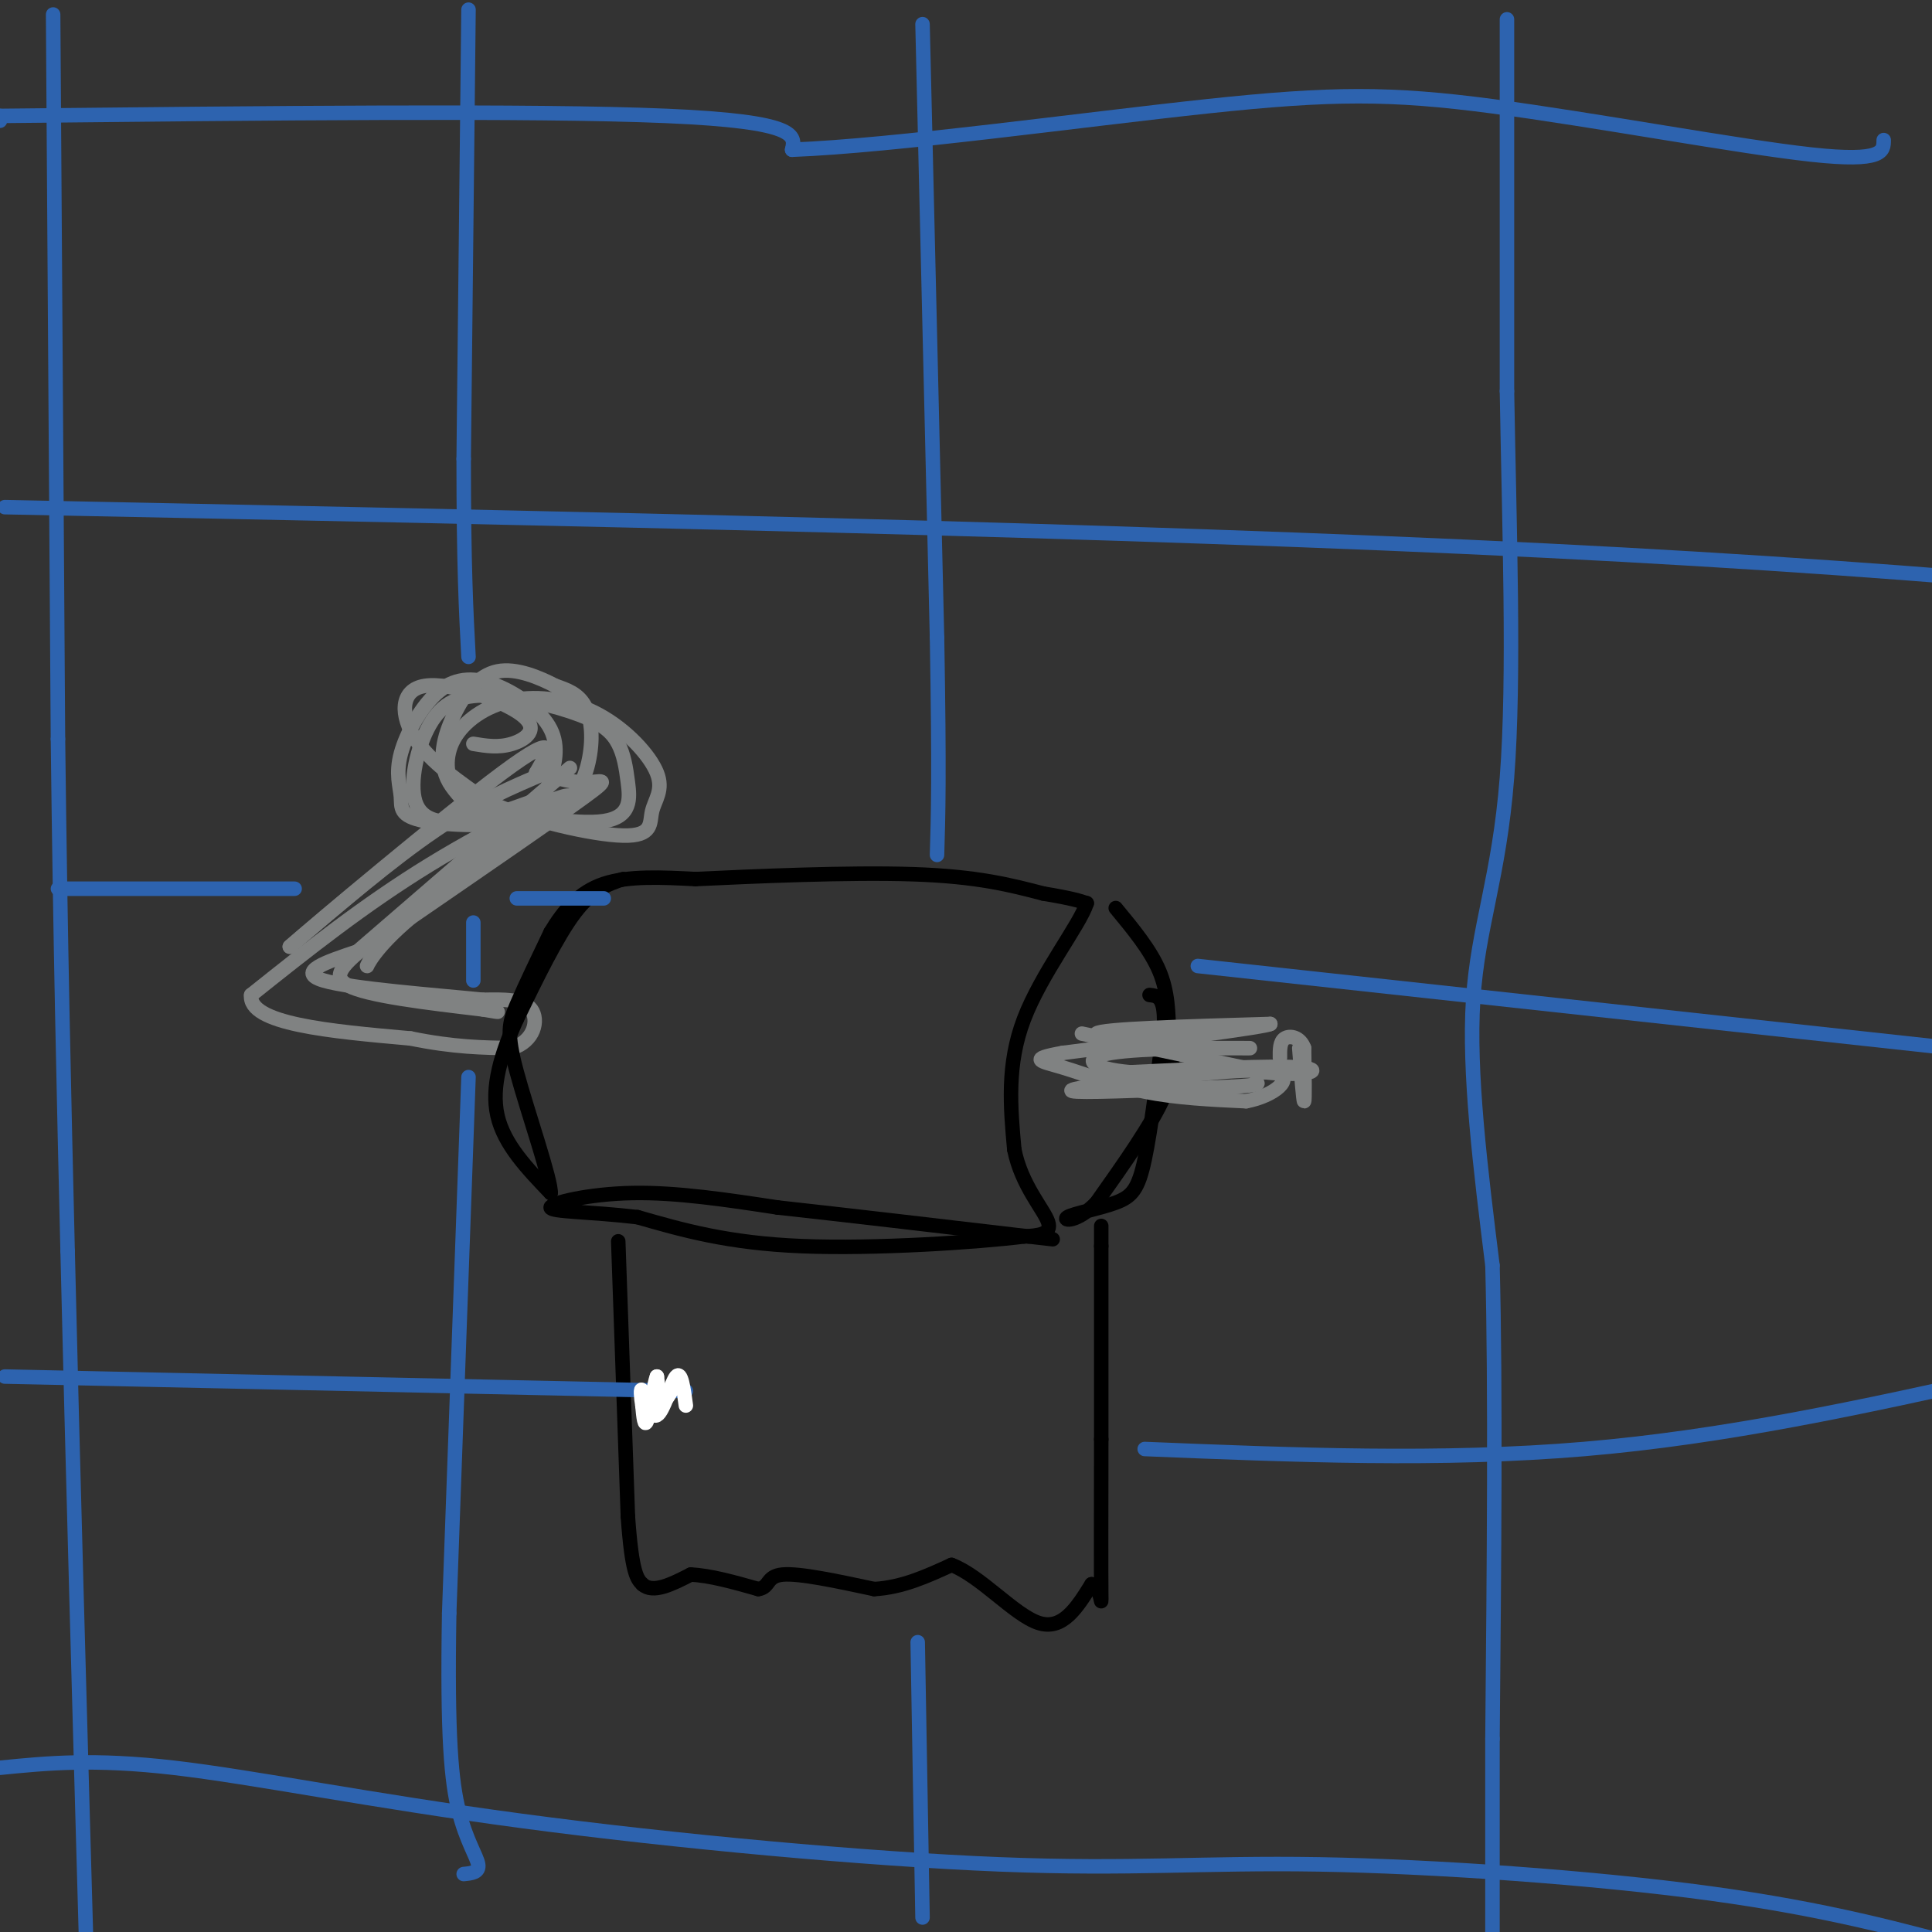 <svg viewBox='0 0 400 400' version='1.1' xmlns='http://www.w3.org/2000/svg' xmlns:xlink='http://www.w3.org/1999/xlink'><rect x="0" y="0" width="400" height="400" fill="#333333" stroke="none"/><g fill='none' stroke='#808282' stroke-width='3' stroke-linecap='round' stroke-linejoin='round'><path d='M113,160c-7.083,3.000 -14.167,6.000 -23,12c-8.833,6.000 -19.417,15.000 -30,24'/><path d='M60,196c4.800,-4.267 31.800,-26.933 44,-36c12.200,-9.067 9.600,-4.533 7,0'/><path d='M111,160c2.917,0.571 6.708,2.000 10,2c3.292,-0.000 6.083,-1.429 0,3c-6.083,4.429 -21.042,14.714 -36,25'/><path d='M85,190c-7.750,6.500 -9.125,10.250 -9,10c0.125,-0.250 1.750,-4.500 9,-11c7.250,-6.500 20.125,-15.250 33,-24'/><path d='M118,165c0.333,-1.822 -15.333,5.622 -29,14c-13.667,8.378 -25.333,17.689 -37,27'/><path d='M52,206c-0.667,6.000 16.167,7.500 33,9'/><path d='M85,215c9.000,1.833 15.000,1.917 21,2'/><path d='M106,217c4.600,-1.378 5.600,-5.822 4,-8c-1.600,-2.178 -5.800,-2.089 -10,-2'/><path d='M100,207c-9.200,-0.933 -27.200,-2.267 -33,-4c-5.800,-1.733 0.600,-3.867 7,-6'/><path d='M74,197c8.500,-7.333 26.250,-22.667 44,-38'/></g>
<g fill='none' stroke='#000000' stroke-width='3' stroke-linecap='round' stroke-linejoin='round'><path d='M129,182c-3.167,1.083 -6.333,2.167 -10,7c-3.667,4.833 -7.833,13.417 -12,22'/><path d='M107,211c-3.244,7.156 -5.356,14.044 -4,20c1.356,5.956 6.178,10.978 11,16'/><path d='M114,247c0.202,-2.524 -4.792,-16.833 -7,-25c-2.208,-8.167 -1.631,-10.190 0,-14c1.631,-3.810 4.315,-9.405 7,-15'/><path d='M114,193c2.689,-4.511 5.911,-8.289 11,-10c5.089,-1.711 12.044,-1.356 19,-1'/><path d='M144,182c11.756,-0.556 31.644,-1.444 45,-1c13.356,0.444 20.178,2.222 27,4'/><path d='M216,185c6.000,1.000 7.500,1.500 9,2'/><path d='M225,187c-1.400,4.444 -9.400,14.556 -13,24c-3.600,9.444 -2.800,18.222 -2,27'/><path d='M210,238c1.467,7.400 6.133,12.400 7,15c0.867,2.600 -2.067,2.800 -5,3'/><path d='M212,256c-9.489,1.178 -30.711,2.622 -46,2c-15.289,-0.622 -24.644,-3.311 -34,-6'/><path d='M132,252c-9.988,-1.167 -17.958,-1.083 -18,-2c-0.042,-0.917 7.845,-2.833 17,-3c9.155,-0.167 19.577,1.417 30,3'/><path d='M161,250c13.667,1.500 32.833,3.750 52,6'/><path d='M213,256c8.667,1.000 4.333,0.500 0,0'/><path d='M231,188c3.583,4.333 7.167,8.667 9,13c1.833,4.333 1.917,8.667 2,13'/><path d='M242,214c0.711,3.933 1.489,7.267 -1,13c-2.489,5.733 -8.244,13.867 -14,22'/><path d='M227,249c-4.048,4.211 -7.167,3.737 -6,3c1.167,-0.737 6.622,-1.737 10,-3c3.378,-1.263 4.679,-2.789 6,-9c1.321,-6.211 2.660,-17.105 4,-28'/><path d='M241,212c0.167,-5.667 -1.417,-5.833 -3,-6'/><path d='M128,257c0.000,0.000 2.000,57.000 2,57'/><path d='M130,314c0.833,11.833 1.917,12.917 3,14'/><path d='M133,328c2.167,2.000 6.083,0.000 10,-2'/><path d='M143,326c4.000,0.167 9.000,1.583 14,3'/><path d='M157,329c2.444,-0.333 1.556,-2.667 5,-3c3.444,-0.333 11.222,1.333 19,3'/><path d='M181,329c5.833,-0.333 10.917,-2.667 16,-5'/><path d='M197,324c6.000,2.244 13.000,10.356 18,12c5.000,1.644 8.000,-3.178 11,-8'/><path d='M226,328c2.156,0.622 2.044,6.178 2,2c-0.044,-4.178 -0.022,-18.089 0,-32'/><path d='M228,298c0.000,-12.000 0.000,-26.000 0,-40'/><path d='M228,258c0.000,-6.833 0.000,-3.917 0,-1'/></g>
<g fill='none' stroke='#808282' stroke-width='3' stroke-linecap='round' stroke-linejoin='round'><path d='M224,214c0.000,0.000 38.000,8.000 38,8'/><path d='M262,222c9.022,0.978 12.578,-0.578 7,-1c-5.578,-0.422 -20.289,0.289 -35,1'/><path d='M234,222c-8.012,-0.690 -10.542,-2.917 -4,-4c6.542,-1.083 22.155,-1.024 27,-1c4.845,0.024 -1.077,0.012 -7,0'/><path d='M250,217c-7.800,-0.578 -23.800,-2.022 -23,-3c0.800,-0.978 18.400,-1.489 36,-2'/><path d='M263,212c-1.167,0.667 -22.083,3.333 -43,6'/><path d='M220,218c-7.417,1.333 -4.458,1.667 0,3c4.458,1.333 10.417,3.667 17,5c6.583,1.333 13.792,1.667 21,2'/><path d='M258,228c5.933,-1.111 10.267,-4.889 6,-6c-4.267,-1.111 -17.133,0.444 -30,2'/><path d='M234,224c-8.533,0.800 -14.867,1.800 -11,2c3.867,0.200 17.933,-0.400 32,-1'/><path d='M255,225c6.167,-0.333 5.583,-0.667 5,-1'/><path d='M269,217c0.417,5.500 0.833,11.000 1,11c0.167,0.000 0.083,-5.500 0,-11'/><path d='M270,217c-0.844,-2.333 -2.956,-2.667 -4,-2c-1.044,0.667 -1.022,2.333 -1,4'/><path d='M98,154c2.589,0.431 5.177,0.861 8,0c2.823,-0.861 5.880,-3.014 2,-6c-3.880,-2.986 -14.699,-6.804 -20,-6c-5.301,0.804 -5.086,6.230 -2,11c3.086,4.770 9.043,8.885 15,13'/><path d='M101,166c8.349,3.817 21.723,6.859 28,7c6.277,0.141 5.457,-2.621 6,-5c0.543,-2.379 2.449,-4.376 1,-8c-1.449,-3.624 -6.253,-8.874 -12,-12c-5.747,-3.126 -12.437,-4.126 -18,-3c-5.563,1.126 -9.998,4.380 -12,8c-2.002,3.620 -1.572,7.606 0,10c1.572,2.394 4.286,3.197 7,4'/><path d='M101,167c6.199,1.675 18.196,3.861 24,3c5.804,-0.861 5.414,-4.769 5,-8c-0.414,-3.231 -0.854,-5.784 -2,-8c-1.146,-2.216 -2.998,-4.093 -8,-6c-5.002,-1.907 -13.152,-3.842 -19,-4c-5.848,-0.158 -9.392,1.463 -12,6c-2.608,4.537 -4.279,11.991 -3,16c1.279,4.009 5.508,4.574 10,4c4.492,-0.574 9.246,-2.287 14,-4'/><path d='M110,166c2.936,-1.282 3.275,-2.488 4,-5c0.725,-2.512 1.835,-6.329 0,-10c-1.835,-3.671 -6.613,-7.194 -11,-9c-4.387,-1.806 -8.381,-1.894 -12,1c-3.619,2.894 -6.864,8.768 -8,13c-1.136,4.232 -0.164,6.820 0,9c0.164,2.180 -0.481,3.952 5,5c5.481,1.048 17.088,1.374 24,-1c6.912,-2.374 9.130,-7.447 10,-12c0.870,-4.553 0.391,-8.587 -1,-11c-1.391,-2.413 -3.696,-3.207 -6,-4'/><path d='M115,142c-3.165,-1.656 -8.077,-3.797 -12,-3c-3.923,0.797 -6.856,4.533 -9,9c-2.144,4.467 -3.500,9.664 -1,14c2.500,4.336 8.857,7.810 7,13c-1.857,5.190 -11.929,12.095 -22,19'/><path d='M78,194c-6.000,4.956 -10.000,7.844 -6,10c4.000,2.156 16.000,3.578 28,5'/><path d='M100,209c4.833,0.833 2.917,0.417 1,0'/></g>
<g fill='none' stroke='#2d63af' stroke-width='3' stroke-linecap='round' stroke-linejoin='round'><path d='M97,2c0.000,0.000 -1.000,93.000 -1,93'/><path d='M96,95c0.000,22.333 0.500,31.667 1,41'/><path d='M98,191c0.000,0.000 0.000,12.000 0,12'/><path d='M97,223c0.000,0.000 -4.000,111.000 -4,111'/><path d='M93,334c-0.440,25.821 0.458,34.875 2,41c1.542,6.125 3.726,9.321 4,11c0.274,1.679 -1.363,1.839 -3,2'/><path d='M191,5c0.000,0.000 3.000,127.000 3,127'/><path d='M194,132c0.500,28.667 0.250,36.833 0,45'/><path d='M190,340c0.000,0.000 1.000,57.000 1,57'/><path d='M312,4c0.000,0.000 0.000,77.000 0,77'/><path d='M312,81c0.464,27.929 1.625,59.250 0,80c-1.625,20.750 -6.036,30.929 -7,46c-0.964,15.071 1.518,35.036 4,55'/><path d='M309,262c0.667,25.500 0.333,61.750 0,98'/><path d='M309,360c0.000,24.333 0.000,36.167 0,48'/><path d='M11,3c0.000,0.000 1.000,150.000 1,150'/><path d='M12,153c0.500,42.667 1.250,74.333 2,106'/><path d='M14,259c1.000,42.500 2.500,95.750 4,149'/><path d='M1,105c116.083,2.333 232.167,4.667 319,9c86.833,4.333 144.417,10.667 202,17'/><path d='M0,24c0.000,0.000 0.000,1.000 0,1'/><path d='M0,24c55.333,-0.583 110.667,-1.167 138,0c27.333,1.167 26.667,4.083 26,7'/><path d='M164,31c20.928,-0.786 60.249,-6.252 86,-9c25.751,-2.748 37.933,-2.778 59,0c21.067,2.778 51.019,8.365 66,10c14.981,1.635 14.990,-0.683 15,-3'/><path d='M12,184c0.000,0.000 49.000,0.000 49,0'/><path d='M107,186c0.000,0.000 18.000,0.000 18,0'/><path d='M248,200c0.000,0.000 165.000,18.000 165,18'/><path d='M1,285c0.000,0.000 141.000,3.000 141,3'/><path d='M237,300c30.750,1.250 61.500,2.500 91,0c29.500,-2.500 57.750,-8.750 86,-15'/><path d='M0,366c9.679,-0.965 19.357,-1.930 36,0c16.643,1.930 40.250,6.755 72,11c31.750,4.245 71.644,7.911 99,9c27.356,1.089 42.173,-0.399 66,0c23.827,0.399 56.665,2.685 81,6c24.335,3.315 40.168,7.657 56,12'/></g>
<g fill='none' stroke='#ffffff' stroke-width='3' stroke-linecap='round' stroke-linejoin='round'><path d='M139,288c-0.750,1.250 -1.500,2.500 -2,2c-0.500,-0.500 -0.750,-2.750 -1,-5'/><path d='M136,285c-0.556,1.356 -1.444,7.244 -2,9c-0.556,1.756 -0.778,-0.622 -1,-3'/><path d='M133,291c-0.279,-1.593 -0.477,-4.077 0,-3c0.477,1.077 1.628,5.713 3,5c1.372,-0.713 2.963,-6.775 4,-8c1.037,-1.225 1.518,2.388 2,6'/></g>
</svg>